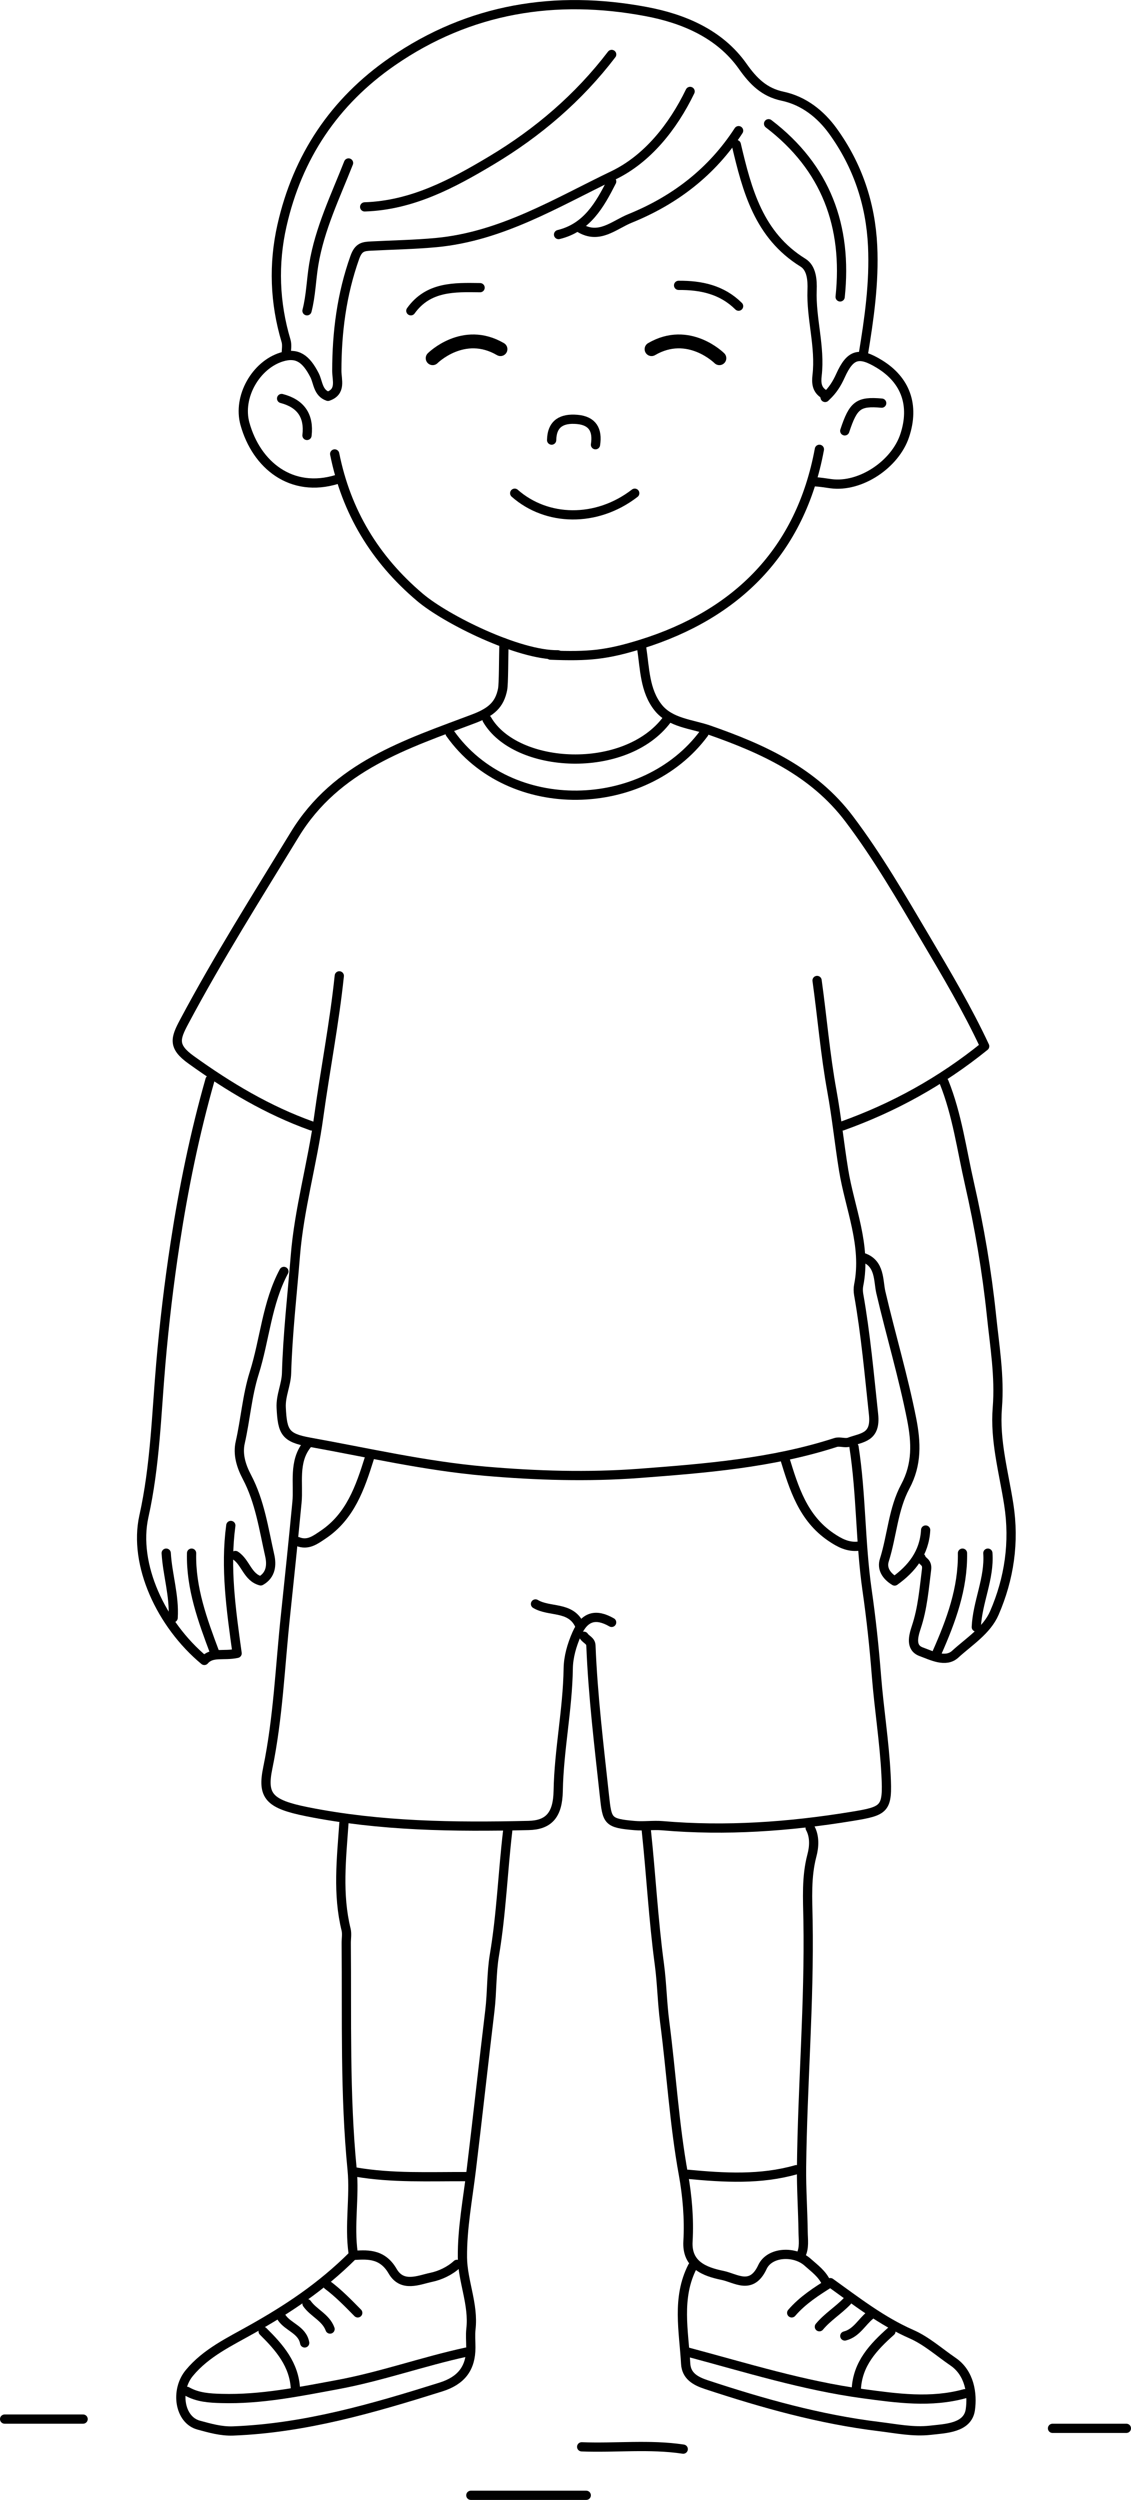 <svg xmlns="http://www.w3.org/2000/svg" id="Layer_2" data-name="Layer 2" viewBox="0 0 244.7 540.87"><defs><style>      .cls-1 {        stroke-width: 2px;      }      .cls-1, .cls-2 {        fill: none;        stroke: #000;        stroke-linecap: round;        stroke-linejoin: round;      }      .cls-2 {        stroke-width: 3px;      }    </style></defs><g id="Layer_1-2" data-name="Layer 1"><g><g><path class="cls-1" d="M186.77,76.73c1.28-7.77,2.4-15.55,2.03-23.48-.43-9.19-3.28-17.55-8.61-24.91-2.63-3.63-6.26-6.55-10.9-7.53-3.92-.83-6.3-3.2-8.59-6.45-5.01-7.11-12.95-10.37-20.91-11.86-19.54-3.67-38.17-.75-54.89,10.8-12.59,8.69-20.54,20.65-23.89,35.48-1.88,8.29-1.59,16.72.88,24.97.27.92.04,1.99.04,2.99"></path><path class="cls-1" d="M204.25,234.11c2.84,7.08,3.82,14.61,5.5,21.98,2.14,9.41,3.77,18.96,4.76,28.5.68,6.58,1.81,13.23,1.27,19.96-.58,7.13,1.4,14.02,2.48,20.98,1.26,8.14.1,16.01-3.12,23.44-1.65,3.81-5.46,6.17-8.48,8.93-2.07,1.89-5.08.29-7.34-.53-2.38-.87-1.73-3.32-1.06-5.36,1.35-4.05,1.68-8.26,2.21-12.46.21-1.7-.98-1.65-1.2-2.52"></path><path class="cls-1" d="M45.44,233.61c-3.31,11.65-5.73,23.48-7.56,35.46-1.32,8.64-2.34,17.26-3.09,25.98-.95,11.01-1.23,22.09-3.66,33.03-2.3,10.37,3.69,23.36,13.08,31.16,1.63-1.91,4.14-.89,7.09-1.53-1.29-9.34-2.6-18.48-1.36-27.67"></path><path class="cls-1" d="M182.27,243.6c11.09-3.98,21.29-9.57,30.77-17.24-3.72-7.97-8.24-15.6-12.76-23.25-5.23-8.84-10.36-17.74-16.55-25.93-7.67-10.17-18.61-15.16-30.34-19.25-3.67-1.28-8.33-1.51-10.98-4.83-2.93-3.66-2.9-8.46-3.58-12.92"></path><path class="cls-1" d="M73.41,211.13c-1.07,10.22-3.05,20.31-4.45,30.48-1.38,10.08-4.25,20.04-5.05,30.01-.68,8.43-1.67,16.94-1.91,25.44-.07,2.59-1.29,4.85-1.16,7.5.26,5.28.87,6.51,6.09,7.45,12.61,2.27,25.06,5.16,37.92,6.28,11.2.97,22.42,1.31,33.46.48,14.25-1.08,28.67-2.21,42.48-6.68.9-.29,2.09.24,2.96-.09,2.72-1.02,5.79-.92,5.25-5.97-.93-8.67-1.7-17.36-3.22-25.96-.11-.65-.13-1.35,0-1.99,1.74-8.66-1.93-16.7-3.26-24.94-.92-5.66-1.5-11.4-2.53-17.07-1.44-7.89-2.1-15.96-3.21-23.94"></path><path class="cls-1" d="M149.31,19.78c-3.74,7.73-9.29,14.65-16.63,18.17-12.24,5.87-24.09,13.19-38.28,14.53-4.69.44-9.34.51-14,.75-1.81.09-2.82.18-3.64,2.48-2.84,7.98-3.88,16.14-3.89,24.53,0,1.98,1.02,4.51-1.91,5.51-2.19-.75-2.13-3.06-2.91-4.58-1.84-3.58-3.75-4.97-7.12-3.93-5.55,1.72-9.56,8.59-7.93,14.47,2.49,8.95,10.08,15.03,19.91,12.01"></path><path class="cls-1" d="M67.42,243.6c-9.47-3.39-17.93-8.45-26.09-14.32-3.99-2.87-3.41-4.6-1.48-8.22,7.38-13.86,15.75-27.11,23.92-40.51,9.03-14.81,24.17-19.55,38.73-25.05,3.85-1.46,5.59-3.07,6.24-6.35.24-1.18.21-6.92.3-10.09"></path><path class="cls-1" d="M74.41,394.48c-.54,7.68-1.41,15.35.47,22.99.23.94.02,1.99.03,2.99.15,16.33-.32,32.65,1.28,48.98.57,5.87-.64,11.97.21,17.97"></path><path class="cls-1" d="M109.86,395.98c-1.07,8.99-1.38,18.04-2.89,27-.66,3.92-.5,7.97-.98,11.99-1.38,11.48-2.63,22.98-4.02,34.47-.76,6.31-1.98,12.65-1.92,18.97.05,5.14,2.45,10.15,1.84,15.49-.15,1.32-.02,2.66-.02,3.99,0,4.49-2.06,7.16-6.47,8.55-14.69,4.61-29.41,8.91-44.96,9.51-2.65.1-5.13-.64-7.44-1.26-4.2-1.12-5.15-7.53-2.03-11.29,3.62-4.38,8.72-6.75,13.5-9.45,7.66-4.31,14.94-9.05,21.9-15.99,2.69-.11,6.22-.65,8.57,3.41,2.09,3.62,5.68,1.9,8.4,1.33,1.82-.38,3.96-1.34,5.53-2.8"></path><path class="cls-1" d="M139.83,395.98c1.03,9.66,1.53,19.36,2.83,29,.55,4.09.61,8.32,1.15,12.47,1.44,11,2.06,22.07,4.06,33.05.8,4.41,1.27,9.55.98,14.41-.31,5.12,3.62,6.59,7.47,7.38,2.88.59,6.27,3.29,8.64-1.81,1.55-3.33,6.98-3.55,9.78-1.04,1.48,1.32,3.18,2.53,4.03,4.46"></path><path class="cls-1" d="M175.28,395.48c1.05,1.92.86,4.16.38,5.96-1.23,4.67-.92,9.35-.84,14.02.31,17.85-1.2,35.64-1.4,53.46-.05,4.63.28,9.32.34,13.99.02,1.67.32,3.39-.48,5"></path><path class="cls-1" d="M66.42,312.55c-2.99,3.73-1.78,8.47-2.17,12.52-.78,8.14-1.62,16.31-2.48,24.43-1.17,11-1.59,22.11-3.83,32.99-1.26,6.09.26,7.83,8.48,9.48,15.84,3.17,31.88,3.35,47.94,2.98,4.3-.1,6.32-2.19,6.41-7.47.16-8.88,2.04-17.59,2.17-26.48.04-2.51.77-5.08,1.85-7.52,1.68-3.79,4.12-4.43,7.54-2.47"></path><path class="cls-1" d="M184.77,313.05c1.59,10.27,1.35,20.69,2.83,31,.88,6.11,1.54,12.31,2.02,18.47.56,7.18,1.72,14.3,2.08,21.47.38,7.48-.16,7.81-7.43,9-13.58,2.22-27.21,3.19-40.95,2.01-1.98-.17-4,.14-5.99-.03-5.91-.51-5.96-.94-6.56-6.48-1.17-10.81-2.49-21.61-2.92-32.48-.04-1.05-1.06-1.29-1.51-2"></path><path class="cls-1" d="M186.77,272.08c3.68,1.25,3.22,5.01,3.81,7.54,2.14,9.17,4.85,18.2,6.67,27.44.97,4.96,1.21,9.72-1.38,14.54-2.63,4.89-2.87,10.67-4.54,15.95-.57,1.79.38,3.38,2.23,4.51,3.69-2.65,6.44-6.05,6.71-11.03"></path><path class="cls-1" d="M149.81,490.41c-3.45,6.78-1.85,13.94-1.46,20.98.14,2.65,2.1,3.75,4.45,4.53,12.24,4.04,24.59,7.52,37.45,9.08,3.67.45,7.34,1.21,10.99.8,3.4-.38,8.13-.49,8.7-4.45.49-3.44-.15-7.94-3.74-10.39-2.97-2.03-5.75-4.53-8.99-5.95-6.42-2.82-11.85-7.05-17.56-11.15-2.97,1.87-5.99,3.78-8.36,6.54"></path><path class="cls-1" d="M61.42,275.08c-3.68,6.88-4.12,14.71-6.42,22-1.53,4.85-1.89,10-3.02,14.98-.59,2.59.19,5.12,1.44,7.49,2.81,5.32,3.64,11.24,4.94,17,.45,2,.29,4.22-1.95,5.48-2.88-.76-3.25-4.06-5.48-5.49"></path><path class="cls-1" d="M97.38,158.67c12.94,18.3,42.08,17.37,54.93,0"></path><path class="cls-1" d="M159.3,31.27c2.33,9.91,4.87,19.65,14.43,25.56,1.89,1.17,2.05,3.83,1.97,5.92-.23,6.21,1.81,12.27,1.08,18.49-.18,1.56-.09,3.06,1.48,4.02.17.1.18.48.26.73.08-.08.17-.17.25-.25,1.36-1.26,2.29-2.72,3.07-4.46,2.14-4.74,4.05-5.19,8.41-2.53,5.71,3.48,7.66,8.96,5.49,15.49-2.07,6.25-9.6,11.27-15.97,10.41-1.16-.16-2.33-.36-3.51-.42"></path><path class="cls-1" d="M132.34,11.78c-7.15,9.37-15.97,16.91-26.01,22.92-8.45,5.06-17.18,9.73-27.43,10.06"></path><path class="cls-1" d="M72.41,98.21c2.5,12.51,8.69,22.76,18.44,31.02,5.67,4.81,21.38,12.57,29.86,12.44"></path><path class="cls-1" d="M177.28,97.21c-4.08,22.08-17.91,35.73-38.55,42.16-7.47,2.32-11.42,2.7-19.62,2.37"></path><path class="cls-1" d="M105.37,155.67c6.21,10.75,29.98,12.04,38.95,0"></path><path class="cls-1" d="M166.29,26.77c12.42,9.49,17.1,22.18,15.48,37.47"></path><path class="cls-1" d="M100.88,508.89c-9.4,2.04-18.47,5.3-27.96,7.05-8.28,1.53-16.49,3.22-24.98,2.98-2.63-.07-5.16-.22-7.49-1.54"></path><path class="cls-1" d="M208.74,517.89c-7.32,2.02-14.65.99-21.97,0-12.95-1.75-25.38-5.65-37.95-9"></path><path class="cls-1" d="M159.8,28.27c-5.76,8.89-13.74,15.03-23.47,18.98-3.51,1.42-6.72,4.66-10.98,2.01"></path><path class="cls-1" d="M75.41,35.26c-2.83,7.21-6.25,14.21-7.53,21.98-.55,3.33-.61,6.72-1.46,10"></path><path class="cls-1" d="M137.33,106.71c-8.27,6.39-19.06,6.1-25.97,0"></path><path class="cls-1" d="M126.84,539.87h-24.97"></path><path class="cls-1" d="M100.88,470.92c-8-.03-16.02.37-23.97-1"></path><path class="cls-1" d="M169.79,315.54c1.98,6.46,3.95,12.9,9.98,17,1.84,1.25,3.69,2.25,6,1.98"></path><path class="cls-1" d="M172.29,469.42c-7.74,2.21-15.6,1.74-23.47,1"></path><path class="cls-1" d="M79.9,315.54c-1.98,6.31-4.1,12.54-9.98,16.49-1.67,1.12-3.29,2.39-5.5,1.49"></path><path class="cls-1" d="M147.82,529.88c-7.3-1.1-14.65-.21-21.97-.5"></path><path class="cls-1" d="M41.45,336.03c-.18,7.59,2.39,14.54,4.99,21.48"></path><path class="cls-1" d="M208.24,336.03c.12,7.66-2.47,14.63-5.49,21.48"></path><path class="cls-1" d="M17.98,523.38H1"></path><path class="cls-1" d="M243.7,525.38h-15.98"></path><path class="cls-1" d="M103.87,62.24c-5.57-.08-11.19-.28-14.98,5"></path><path class="cls-1" d="M213.73,336.03c.39,5.52-2.26,10.57-2.5,15.99"></path><path class="cls-1" d="M128.84,96.22c.49-3.16-.61-5.2-4-5.48-3.22-.27-5.42.83-5.49,4.48"></path><path class="cls-1" d="M35.96,336.03c.28,4.69,1.8,9.24,1.5,13.99"></path><path class="cls-1" d="M159.8,66.24c-3.61-3.58-8.12-4.54-12.98-4.5"></path><path class="cls-1" d="M192.76,504.4c-3.79,3.38-7.21,6.99-7.49,12.49"></path><path class="cls-1" d="M56.93,504.4c3.53,3.49,6.74,7.16,6.99,12.49"></path><path class="cls-1" d="M190.76,87.22c-5.04-.44-6.14.39-7.99,6"></path><path class="cls-1" d="M60.93,86.22c4.14,1.08,5.99,3.73,5.49,7.99"></path><path class="cls-1" d="M115.86,347.02c3.01,1.81,7.54.43,9.49,4.5"></path><path class="cls-1" d="M132.34,39.26c-2.58,5.08-5.33,9.99-11.49,11.49"></path><path class="cls-1" d="M70.91,494.4c2.37,1.78,4.42,3.9,6.49,6"></path><path class="cls-1" d="M66.42,498.4c1.44,2.04,4.07,2.99,4.99,5.5"></path><path class="cls-1" d="M60.93,501.4c1.38,2.09,4.46,2.63,4.99,5.5"></path><path class="cls-1" d="M183.27,497.9c-1.88,1.96-4.24,3.39-5.99,5.5"></path><path class="cls-1" d="M188.27,500.9c-1.84,1.49-2.96,3.86-5.49,4.5"></path></g><path class="cls-2" d="M93.61,77.5s6.65-6.65,14.67-1.96"></path><path class="cls-2" d="M155.64,77.5s-6.65-6.65-14.67-1.96"></path></g></g></svg>